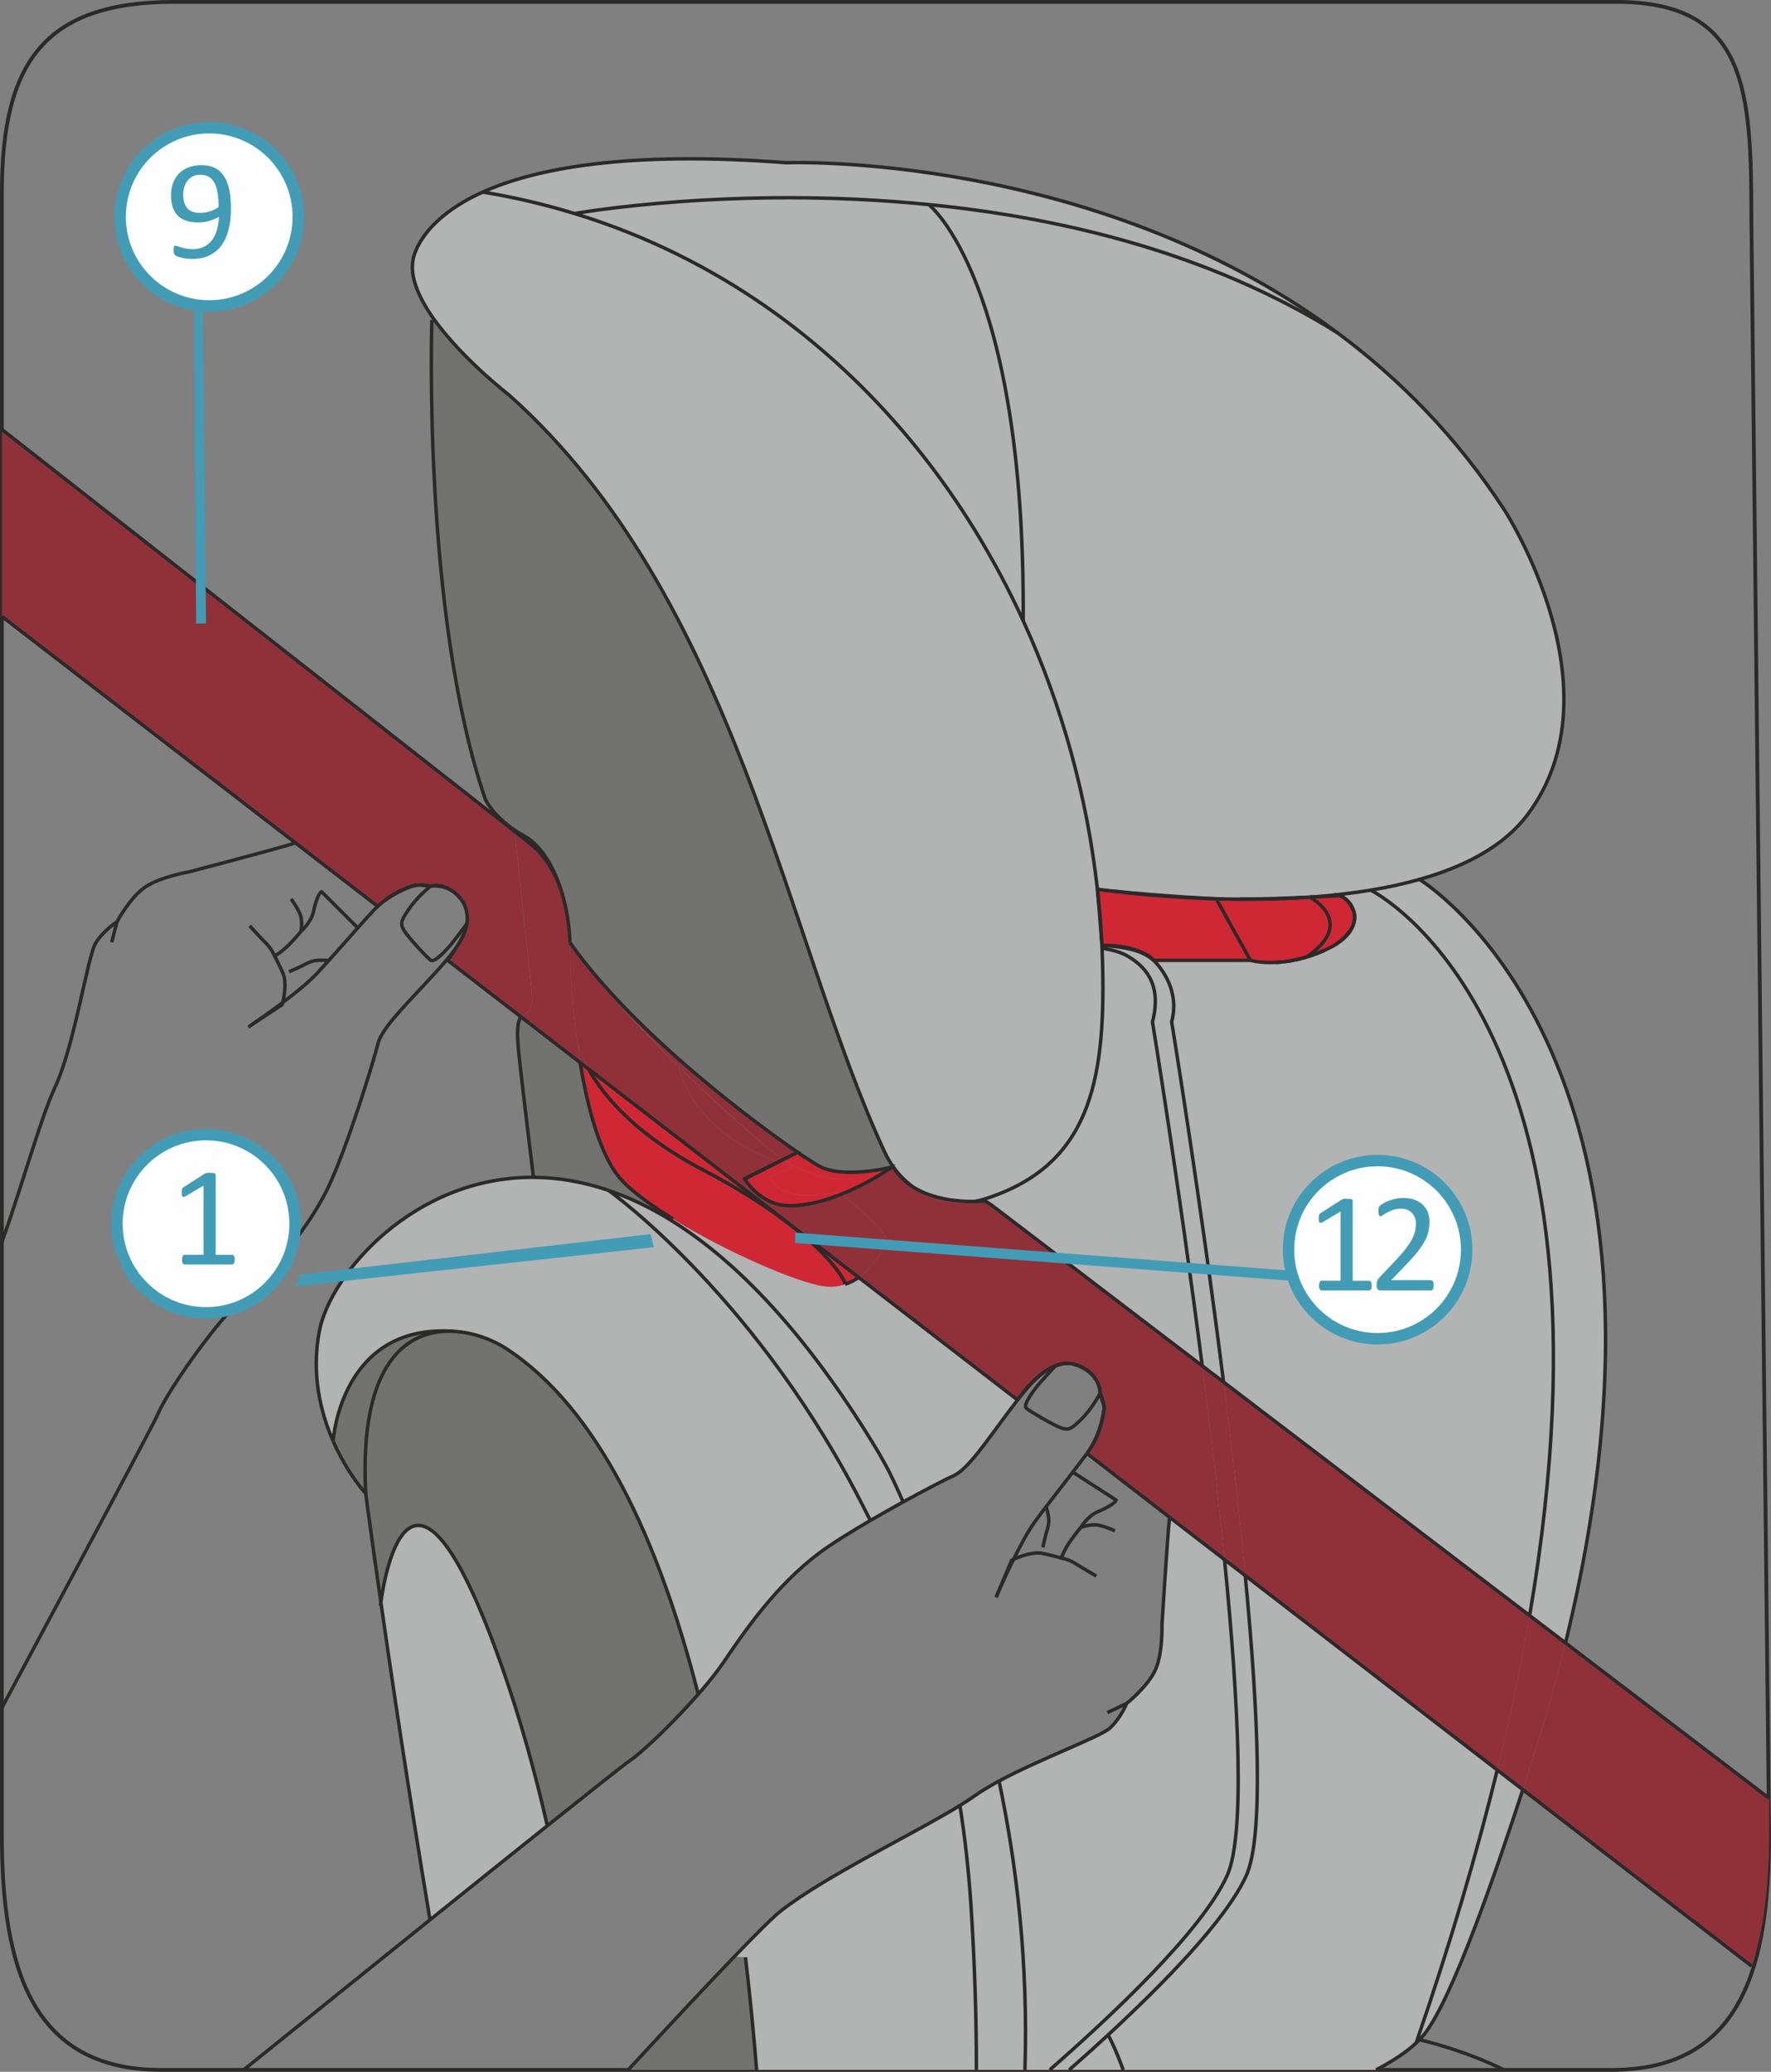 <?xml version="1.0" encoding="UTF-8"?>
<!DOCTYPE svg PUBLIC "-//W3C//DTD SVG 1.1//EN" "http://www.w3.org/Graphics/SVG/1.1/DTD/svg11.dtd">
<!-- Creator: CorelDRAW 2018 (64-Bit) -->
<svg xmlns="http://www.w3.org/2000/svg" xml:space="preserve" width="39.023mm" height="45.637mm" version="1.1" style="shape-rendering:geometricPrecision; text-rendering:geometricPrecision; image-rendering:optimizeQuality; fill-rule:evenodd; clip-rule:evenodd"
viewBox="0 0 1327.41 1552.4"
 xmlns:xlink="http://www.w3.org/1999/xlink">
 <rect x="0" y="0" width="1327.41" height="1552.4" fill="#808080" stroke="none"/>
 <defs>
  <style type="text/css">
   <![CDATA[
    .str1 {stroke:#2B2A29;stroke-width:2.84;stroke-miterlimit:10}
    .str0 {stroke:#429CB6;stroke-width:8.56;stroke-miterlimit:10}
    .str2 {stroke:#2B2A29;stroke-width:2.59;stroke-miterlimit:10}
    .fil1 {fill:none;fill-rule:nonzero}
    .fil0 {fill:#FEFEFE;fill-rule:nonzero}
    .fil4 {fill:#B2B3B3;fill-rule:nonzero}
    .fil7 {fill:#727271;fill-rule:nonzero}
    .fil5 {fill:#CF2834;fill-rule:nonzero}
    .fil6 {fill:#B9B7B8;fill-rule:nonzero}
    .fil3 {fill:#90313A;fill-rule:nonzero}
    .fil2 {fill:#429CB6;fill-rule:nonzero}
   ]]>
  </style>
 </defs>
 <g id="图层_x0020_1">
  <path class="fil0" d="M1132.04 964.61c0,36.89 -29.88,66.77 -66.75,66.77 -36.89,0 -66.77,-29.88 -66.77,-66.77 0,-36.85 29.88,-66.74 66.77,-66.74 36.87,0 66.75,29.89 66.75,66.74z"/>
  <path class="fil1 str0" d="M1132.04 964.61c0,36.89 -29.88,66.77 -66.75,66.77 -36.89,0 -66.77,-29.88 -66.77,-66.77 0,-36.85 29.88,-66.74 66.77,-66.74 36.87,0 66.75,29.89 66.75,66.74z"/>
  <path class="fil2" d="M1060.84 991.61c0,0.67 -0.06,1.22 -0.15,1.68 -0.12,0.46 -0.28,0.83 -0.43,1.1 -0.18,0.28 -0.4,0.49 -0.61,0.61 -0.21,0.12 -0.46,0.18 -0.7,0.18l-35.67 0c-0.24,0 -0.46,-0.06 -0.67,-0.18 -0.21,-0.12 -0.4,-0.34 -0.58,-0.61 -0.21,-0.28 -0.37,-0.64 -0.46,-1.1 -0.12,-0.46 -0.18,-1.01 -0.18,-1.68 0,-0.64 0.06,-1.19 0.18,-1.65 0.09,-0.46 0.24,-0.83 0.4,-1.13 0.15,-0.28 0.34,-0.52 0.58,-0.67 0.21,-0.15 0.46,-0.24 0.73,-0.24l14.24 0 0 -51.89 -13.16 7.87c-0.67,0.34 -1.22,0.55 -1.62,0.61 -0.4,0.09 -0.73,0 -0.98,-0.21 -0.24,-0.21 -0.4,-0.61 -0.49,-1.13 -0.09,-0.52 -0.12,-1.19 -0.12,-2.02 0,-0.58 0.03,-1.1 0.09,-1.53 0.03,-0.4 0.12,-0.77 0.21,-1.04 0.09,-0.28 0.24,-0.52 0.46,-0.73 0.18,-0.21 0.43,-0.43 0.77,-0.64l15.71 -10.07c0.15,-0.09 0.34,-0.18 0.55,-0.28 0.21,-0.06 0.46,-0.12 0.8,-0.21 0.31,-0.06 0.67,-0.09 1.1,-0.12 0.4,0 0.92,0 1.56,0 0.83,0 1.53,0.03 2.11,0.09 0.55,0.06 0.98,0.15 1.32,0.28 0.31,0.12 0.52,0.28 0.64,0.46 0.09,0.21 0.15,0.43 0.15,0.64l0 59.94 12.34 0c0.28,0 0.55,0.09 0.8,0.24 0.24,0.15 0.46,0.4 0.61,0.67 0.15,0.31 0.28,0.67 0.37,1.13 0.09,0.46 0.12,1.01 0.12,1.65zm46.49 -0.31c0,0.64 -0.03,1.19 -0.12,1.68 -0.09,0.49 -0.21,0.89 -0.37,1.22 -0.15,0.34 -0.37,0.58 -0.64,0.73 -0.28,0.15 -0.55,0.24 -0.89,0.24l-37.69 0c-0.52,0 -0.95,-0.06 -1.32,-0.18 -0.37,-0.12 -0.67,-0.34 -0.95,-0.61 -0.28,-0.28 -0.46,-0.7 -0.58,-1.22 -0.12,-0.52 -0.18,-1.16 -0.18,-1.93 0,-0.7 0.03,-1.35 0.09,-1.87 0.06,-0.52 0.18,-0.98 0.37,-1.38 0.15,-0.4 0.37,-0.83 0.64,-1.22 0.28,-0.4 0.61,-0.83 1.01,-1.29l13.26 -14.02c3.03,-3.25 5.48,-6.15 7.35,-8.73 1.84,-2.54 3.28,-4.9 4.29,-7.01 1.01,-2.11 1.65,-4.01 1.99,-5.76 0.31,-1.71 0.46,-3.34 0.46,-4.84 0,-1.5 -0.24,-2.94 -0.73,-4.29 -0.52,-1.35 -1.22,-2.54 -2.14,-3.55 -0.95,-1.01 -2.11,-1.84 -3.52,-2.45 -1.41,-0.58 -3.03,-0.89 -4.84,-0.89 -2.14,0 -4.07,0.31 -5.79,0.89 -1.71,0.61 -3.21,1.26 -4.47,1.96 -1.29,0.7 -2.36,1.38 -3.21,1.96 -0.89,0.58 -1.53,0.89 -1.93,0.89 -0.24,0 -0.46,-0.06 -0.64,-0.21 -0.21,-0.15 -0.37,-0.37 -0.49,-0.7 -0.12,-0.31 -0.21,-0.73 -0.28,-1.26 -0.09,-0.52 -0.12,-1.13 -0.12,-1.87 0,-0.52 0.03,-0.98 0.06,-1.38 0.03,-0.4 0.09,-0.73 0.18,-1.01 0.09,-0.28 0.18,-0.55 0.34,-0.8 0.15,-0.24 0.43,-0.55 0.86,-0.92 0.4,-0.37 1.13,-0.86 2.17,-1.5 1.04,-0.64 2.36,-1.26 3.92,-1.87 1.56,-0.61 3.28,-1.13 5.14,-1.56 1.87,-0.43 3.86,-0.64 5.94,-0.64 3.31,0 6.21,0.46 8.69,1.41 2.48,0.95 4.53,2.2 6.15,3.83 1.62,1.62 2.85,3.49 3.67,5.63 0.8,2.14 1.19,4.44 1.19,6.86 0,2.17 -0.18,4.35 -0.58,6.52 -0.4,2.17 -1.19,4.5 -2.45,7.01 -1.26,2.51 -3.03,5.3 -5.39,8.39 -2.36,3.09 -5.51,6.61 -9.4,10.62l-10.81 11.3 29.67 0c0.28,0 0.55,0.06 0.83,0.21 0.28,0.15 0.49,0.4 0.7,0.7 0.18,0.34 0.34,0.73 0.43,1.19 0.09,0.49 0.12,1.04 0.12,1.68z"/>
  <path class="fil1 str1" d="M1325.99 1375.22c0,97.07 -19.98,175.76 -117.98,175.76l-1087.37 0c-98.01,0 -119.22,-78.69 -119.22,-175.76l0 -1230.66c0,-97.04 31.18,-143.14 129.19,-143.14l1080.83 0c97.99,0 101.26,65.68 101.26,162.74l13.28 1211.07z"/>
  <g id="_1106729744">
   <path class="fil3" d="M1312.91 1473.23l-171.53 -132.25c10.91,-33.69 18.3,-58.3 18.3,-58.3 5.06,-17.68 9.61,-34.91 13.72,-51.65l152.59 116.37 0 26.46 0 0c0,36.83 -3.49,71.03 -13.08,99.37z"/>
   <path class="fil4" d="M1063.87 658.93c0,0 217.31,130.84 109.53,572.1l-26.89 -20.51c76.77,-447.58 -119.16,-543.55 -119.16,-543.55 12.55,-2.05 24.82,-4.72 36.53,-8.04z"/>
   <path class="fil3" d="M1146.5 1210.53l26.89 20.51c-4.11,16.74 -8.65,33.97 -13.72,51.65 0,0 -7.4,24.6 -18.3,58.3l-19.13 -14.74c10.06,-40.97 18.05,-79.47 24.25,-115.72z"/>
   <path class="fil4" d="M981.7 672.24c-0.33,0 -0.73,0.06 -1.07,0.06 -14.74,0.66 -34.33,1.38 -51.61,1.44 -3.77,0 -7.59,-0.06 -11.3,-0.12 -2.09,-0.06 -4.18,-0.11 -6.2,-0.16 -1.56,-0.06 -3.15,-0.11 -4.72,-0.17 -25.27,-1.33 -56.85,-3.88 -73.85,-5.71 -0.67,-0.06 -1.34,-0.11 -1.97,-0.22 -1.07,-0.12 -2.08,-0.23 -2.99,-0.35 -1.34,-0.2 -2.47,-0.32 -3.31,-0.43 -0.5,-0.11 -0.9,-0.17 -1.19,-0.17 -0.61,-0.11 -0.96,-0.17 -0.96,-0.17 -7.75,-69.39 -26.57,-137.76 -55.6,-201.11 1.68,-255.44 -70.81,-311.85 -70.81,-311.85 98.83,9.8 210.23,35.96 306.31,96.05 46.31,34.4 89.64,78.09 125.56,133.44 0,0 87.01,134.33 16.84,227.78 -17.74,23.6 -47.01,38.86 -80.94,48.39 -11.71,3.32 -23.98,5.99 -36.53,8.04 -9,1.49 -18.18,2.7 -27.36,3.65 -6.06,0.67 -12.14,1.16 -18.23,1.61l-0.06 0z"/>
   <path class="fil4" d="M1027.34 666.97c0,0 195.93,95.98 119.16,543.55l-229.42 -174.96c-17.95,-142.09 -38.89,-269.84 -38.89,-269.84 6.08,-23.16 -7.37,-39.96 -13.5,-46.15l72.54 0c0,0 7.27,2.15 19.14,1.55 0.73,0 1.46,-0.06 2.25,-0.12 0.74,-0.05 1.52,-0.11 2.32,-0.22 0.78,0 1.58,-0.11 2.42,-0.28 8.27,-1 18.12,-3.38 28.86,-8.21 2.59,-1.15 5.18,-2.5 7.89,-3.94 0,0 0.56,-0.32 1.42,-0.94 8.61,-5.38 12.56,-11.47 13.56,-17.19 0.05,-0.05 0.05,-0.11 0,-0.16 0.52,-2.22 0.46,-4.55 -0.29,-6.93 0,0 0,-0.06 -0.05,-0.12 0,-0.06 -0.06,-0.17 -0.12,-0.32 -1.18,-4.22 -3.83,-7.71 -7.03,-9.82 -0.4,-0.34 -0.79,-0.56 -1.18,-0.72 -0.79,-0.49 -1.69,-0.89 -2.59,-1.11 -1.3,-0.38 -2.59,-0.56 -3.83,-0.45 9.17,-0.95 18.35,-2.17 27.35,-3.66z"/>
   <path class="fil3" d="M917.09 1035.56l229.41 174.96c-6.19,36.25 -14.18,74.76 -24.25,115.72l-188.9 -145.65c-4.45,-47.06 -10.18,-96.87 -16.26,-145.04z"/>
   <path class="fil4" d="M1122.24 1326.24l19.14 14.75c-20.39,62.73 -53.08,157.05 -73.68,183.04 -1.19,1.5 -2.43,2.95 -3.83,4.33 -0.73,0.83 -1.51,1.61 -2.42,2.38 25.54,-74.15 45.53,-142.16 60.78,-204.5z"/>
   <path class="fil4" d="M933.36 1180.6l188.88 145.65c-15.25,62.34 -35.23,130.35 -60.78,204.5 -7.72,7.32 -17.99,13.83 -30.03,20.23l-189.54 0c-6.13,-16.77 -11.31,-26.26 -11.31,-26.26 40.8,-37.69 88.48,-86.13 103.5,-119.27 13.01,-28.59 9.29,-119.81 -0.73,-224.84z"/>
   <path class="fil5" d="M1014.79 683.16c0.74,2.38 0.79,4.72 0.28,6.93 0.47,-2.44 0.29,-4.82 -0.33,-7.04 0.05,0.06 0.05,0.12 0.05,0.12z"/>
   <path class="fil5" d="M1014.74 683.04c0.61,2.22 0.78,4.61 0.32,7.04 0.06,0.05 0.06,0.11 0,0.17 -1.73,8.3 -10.17,14.84 -13.56,17.17 -0.84,0.61 -1.4,0.94 -1.4,0.94 -2.7,1.44 -5.29,2.79 -7.89,3.94 -4.5,1.96 -8.77,3.49 -12.81,4.71 36.85,-25.38 4.56,-43.56 2.35,-44.77 13.01,-0.61 22.07,-1.16 22.07,-1.16 0.9,0.21 1.8,0.61 2.59,1.1 0.38,0.22 0.78,0.45 1.17,0.72 4.11,3.05 6.41,8.26 7.03,9.82 0.06,0.15 0.12,0.26 0.12,0.32z"/>
   <path class="fil5" d="M981.76 672.24c2.21,1.22 34.5,19.39 -2.35,44.78 -5.81,1.78 -11.21,2.89 -16.05,3.49 -0.85,0.17 -1.64,0.29 -2.43,0.29 -0.79,0.05 -1.57,0.17 -2.32,0.2 -0.78,0.06 -1.51,0.06 -2.24,0.12 -11.87,0.61 -19.14,-1.55 -19.14,-1.55l-25.67 -46.06c1.97,0.05 4,0.11 6.14,0.11 3.72,0.06 7.54,0.12 11.3,0.12 16.55,0.17 34,-0.23 51.61,-1.44 0.35,0 0.74,-0.06 1.07,-0.06l0.06 0z"/>
   <path class="fil5" d="M979.4 717.01c4.04,-1.22 8.32,-2.76 12.82,-4.71 -10.74,4.82 -20.58,7.21 -28.86,8.21 4.84,-0.61 10.25,-1.73 16.04,-3.49z"/>
   <path class="fil5" d="M958.62 721c0.74,-0.05 1.52,-0.17 2.3,-0.22 -0.78,0.11 -1.56,0.17 -2.3,0.22z"/>
   <path class="fil5" d="M956.37 721.12c0.74,-0.06 1.46,-0.06 2.24,-0.12 -0.78,0.06 -1.5,0.12 -2.24,0.12z"/>
   <path class="fil5" d="M980.63 672.3c-17.62,1.22 -35.06,1.61 -51.61,1.44 17.28,-0.06 36.86,-0.78 51.61,-1.44z"/>
   <path class="fil5" d="M911.57 673.51l25.67 46.06 -72.54 0 -0.06 0c-0.79,-0.83 -1.46,-1.5 -1.92,-1.88 -0.5,-0.44 -0.79,-0.67 -0.79,-0.67 0,0 -8.5,-7.09 -27.79,-8.3 -1.19,-0.17 -2.36,-0.23 -3.61,-0.23 -1.46,-0.06 -2.92,-0.12 -4.5,-0.06l-0.12 0c-0.05,-1.05 -0.05,-2.11 -0.16,-3.16 -0.62,-12.97 -1.69,-25.88 -3.21,-38.8 0.06,-0.06 0.06,-0.17 0,-0.22 0,0 0.34,0.05 0.96,0.16 0.4,0.06 0.73,0.12 1.19,0.18 0.84,0.11 1.97,0.22 3.31,0.43 0.9,0.12 1.86,0.23 2.99,0.34 0.63,0.11 1.3,0.17 1.97,0.23 14.01,1.77 41.03,4.6 73.85,5.7 1.52,0.11 3.09,0.17 4.78,0.23z"/>
   <path class="fil4" d="M933.36 1180.6c10.02,105.03 13.74,196.25 0.73,224.84 -15.03,33.14 -62.7,81.58 -103.5,119.27 -10.39,9.59 -20.34,18.49 -29.2,26.26l-14.61 0c45.21,-39.51 114.07,-103.85 132.95,-145.53 13.44,-29.64 8.94,-126.86 -1.92,-236.8l15.54 11.96z"/>
   <path class="fil3" d="M933.36 1180.6l-15.54 -11.96c-4.67,-47.5 -10.52,-97.37 -16.72,-145.2l16 12.13c6.07,48.17 11.81,97.98 16.26,145.04z"/>
   <path class="fil4" d="M917.82 1168.63c10.86,109.94 15.36,207.16 1.92,236.8 -18.88,41.69 -87.74,106.03 -132.95,145.54l-18.56 0c2.5,-79.92 -6.04,-153.05 -19.42,-216.47 31.79,-17.08 76.37,-33.3 83.19,-39.73 8.27,-7.76 12.44,-18.35 12.44,-18.35 0,0 16.2,-12.97 21.71,-25.54 5.46,-12.53 4.8,-33.65 4.8,-33.65 0,0 3.94,-63.62 5.68,-80.35l41.2 31.75z"/>
   <path class="fil3" d="M876.62 1136.87l-31.25 -24.11 -30.66 -23.65c0.11,-0.12 0.16,-0.29 0.28,-0.4 0,-0.06 0.06,-0.06 0.06,-0.11 11.09,-14.86 12.1,-30.88 12.6,-33.03 0.06,-0.35 0.06,-0.79 0,-1.34l0 -0.21 -0.05 -0.17 0 -0.06c-0.63,-3.43 -2.76,-9.53 -3.05,-10.36l0 -0.06c0.12,-2.93 -0.84,-5.93 -2.59,-8.76 -0.22,-0.44 -0.45,-0.83 -0.72,-1.15 -1.87,-3 -4.89,-6.15 -9.62,-8.59 -2.26,-1.27 -4.68,-2.22 -7.15,-2.77 -0.79,-0.17 -1.52,-0.28 -2.3,-0.4 -3.61,-0.55 -7.21,0.06 -10.71,1.39l-0.06 0.05c-13.22,4.99 -24.76,20.29 -27.85,24.67 -0.28,0.32 -0.51,0.66 -0.63,0.83 0,0.11 -0.1,0.22 -0.21,0.34l-119.11 -91.84c13.7,-9.48 21.34,-25.83 19.14,-31.08 -2.76,-6.66 -24.2,-25.17 -31.3,-31.15 13.34,-5.1 25.5,-11.7 32.76,-17.57 2.87,-1.82 4.62,-3.05 5.01,-3.32l0.06 -0.05c0.16,0.2 0.28,0.43 0.44,0.71 3.71,6.16 8.66,10.87 14.23,14.46 0.06,0.06 0.12,0.06 0.17,0.12 12.55,9.36 28.66,14.3 46.26,11.03 4.91,-0.06 7.95,-0.44 7.95,-0.44l4.61 2.94 158.16 120.65c6.19,47.82 12.05,97.7 16.72,145.19l-41.2 -31.75z"/>
   <path class="fil4" d="M917.09 1035.56l-15.98 -12.13c-17.57,-137.16 -37.31,-257.69 -37.31,-257.69 7.75,-29.55 -7.09,-42.56 -18.52,-49.27 -4.41,-2.62 -9.58,-4.26 -19.26,-6.05 -0.06,-0.65 -0.06,-1.32 -0.12,-1.99l0.12 0c1.4,0.06 15.42,0.61 26.69,4.27 4.27,1.61 8.44,3.82 11.93,6.87l0.06 0c6.13,6.2 19.58,23 13.5,46.17 0,0 20.94,127.73 38.89,269.83z"/>
   <path class="fil6" d="M917.71 673.62c-2.15,0 -4.18,-0.06 -6.15,-0.11l-0.06 -0.06c2.03,0.06 4.12,0.11 6.2,0.17z"/>
   <path class="fil4" d="M901.11 1023.43l-158.16 -120.65 -4.61 -2.94c0,0 -3.03,0.38 -7.94,0.45 2.48,-0.45 5.06,-1.06 7.61,-1.88 78.23,-24.66 90.49,-86.9 88.47,-174.52 -0.11,-4.49 -0.27,-8.98 -0.44,-13.47 9.68,1.78 14.86,3.43 19.26,6.05 11.42,6.71 26.27,19.72 18.52,49.26 0,0 19.74,120.53 37.31,257.71z"/>
   <path class="fil5" d="M862.71 717.68c0.46,0.38 1.14,1.06 1.92,1.88 -3.49,-3.06 -7.66,-5.27 -11.93,-6.87 3.87,1.27 7.43,2.88 10.01,4.99z"/>
   <path class="fil5" d="M861.93 717.01c0,0 0.28,0.23 0.78,0.67 -2.57,-2.11 -6.12,-3.72 -10.01,-4.99 -6.58,-2.5 -13.45,-3.54 -18.57,-3.98 19.3,1.21 27.79,8.3 27.79,8.3z"/>
   <path class="fil5" d="M832.95 667.59c16.99,1.82 48.58,4.37 73.84,5.71 -32.81,-1.12 -59.82,-3.95 -73.84,-5.71z"/>
   <path class="fil4" d="M830.58 1524.7c0,0 5.19,9.49 11.32,26.27l-40.51 0c8.86,-7.77 18.8,-16.67 29.2,-26.27z"/>
   <path class="fil5" d="M830.52 708.48c1.25,0 2.42,0.06 3.61,0.23 -1.37,-0.12 -2.53,-0.17 -3.61,-0.23z"/>
   <path class="fil5" d="M830.98 667.36c-1.13,-0.12 -2.09,-0.23 -2.99,-0.34 0.9,0.11 1.91,0.22 2.99,0.34z"/>
   <path class="fil3" d="M827.6 1053.86l0.05 0.17 0 0.21c-0.05,-0.11 -0.05,-0.26 -0.05,-0.38z"/>
   <path class="fil4" d="M826.02 710.42c0.18,4.49 0.34,8.98 0.44,13.47 2.03,87.62 -10.24,149.86 -88.46,174.52 -2.54,0.83 -5.13,1.44 -7.61,1.88 -10.86,0.11 -30.84,-1.21 -46.26,-11.03 -0.05,-0.06 -0.11,-0.06 -0.17,-0.11 -5.46,-4.1 -10.24,-9.02 -14.23,-14.47 -0.17,-0.28 -0.29,-0.51 -0.46,-0.71 -2.36,-3.32 -4.45,-6.87 -6.13,-10.53 -74.18,-159.94 -111.38,-415.43 -281.42,-567.28 0,0 -35.29,-27.21 -56.67,-57.24 -10.69,-15.08 -17.95,-30.82 -15.48,-44.23 0,0 3.38,-28.75 52.41,-50.82l0.06 0.06c23.69,3.94 46.6,9.31 68.73,16.13 156.57,47.88 271.6,164.15 336.17,305.09 29.04,63.34 47.85,131.72 55.61,201.1 0.06,0.06 0.06,0.17 0,0.23 0.28,2.77 2.49,28.98 3.22,38.78 0.11,1.06 0.11,2.11 0.16,3.17 0.06,0.67 0.06,1.33 0.12,1.99z"/>
   <path class="fil3" d="M821.97 1034.62c1.75,2.82 2.71,5.82 2.59,8.75l-0.06 -0.04c0,-0.06 0,-4.05 -2.53,-8.71z"/>
   <path class="fil5" d="M825.74 705.26c-0.73,-9.8 -2.93,-36.01 -3.21,-38.78 1.52,12.91 2.59,25.82 3.21,38.78z"/>
   <path class="fil3" d="M804.47 1022.1c2.47,0.56 4.88,1.5 7.15,2.77 -2.03,-1.04 -4.41,-2 -7.15,-2.77z"/>
   <path class="fil4" d="M731.83 1550.97c0.06,-38.04 -1.21,-79.37 -4.13,-124.24 -1.68,-25.49 -4.45,-50.16 -8.21,-73.89 4.04,-2.5 7.7,-4.81 10.74,-7.03 5.23,-3.71 11.59,-7.55 18.58,-11.3 13.38,63.41 21.92,136.55 19.42,216.46l-36.39 0z"/>
   <path class="fil4" d="M696.11 153.28c0,0 72.49,56.41 70.8,311.85 -64.55,-140.93 -179.58,-257.2 -336.17,-305.1l0 -0.03c0,0 118.8,-21.35 265.36,-6.72z"/>
   <path class="fil4" d="M643.6 957.15l119.1 91.82c-1.19,1.55 -2.41,3.22 -3.72,4.88 -1.46,1.94 -2.93,3.87 -4.5,5.93 -15.48,20.72 -29.15,41.22 -39.84,46 -4.85,2.11 -20.04,9.92 -37.82,19.67 -2.14,-5.87 -10.52,-23.05 -10.52,-23.05 -6.59,-12.3 -10.64,-18.78 -10.64,-18.78 -52.51,-86.02 -104.13,-139.06 -152.19,-168.93l0.95 -1.32c39.52,24.33 92.54,47.59 113.31,50.43 5.63,0.78 10.86,0.11 15.7,-1.49 3.66,-1.22 7.09,-3 10.19,-5.16z"/>
   <path class="fil3" d="M684.13 889.26c15.42,9.8 35.4,11.14 46.26,11.03 -17.6,3.27 -33.71,-1.67 -46.26,-11.03z"/>
   <path class="fil4" d="M727.7 1426.72c2.92,44.88 4.18,86.2 4.13,124.25l-164.71 0c-2.26,-27.83 -5.02,-56.09 -8.38,-84.41l-8.5 -0.28c17.27,-18 29.67,-30.26 35,-34.4 33.94,-26.5 99.96,-57.87 134.24,-79.03 3.77,23.71 6.53,48.39 8.22,73.87z"/>
   <path class="fil4" d="M1002.42 249.33c-96.08,-60.08 -207.46,-86.25 -306.3,-96.05 -146.56,-14.63 -265.38,6.72 -265.38,6.72l0 0.05c-22.11,-6.82 -45.03,-12.19 -68.71,-16.13l-0.06 -0.06c39.22,-17.62 107.77,-31.03 227.32,-21.94 0,0 229.87,-8.65 413.12,127.41z"/>
   <path class="fil4" d="M676.81 1125.46c-7.81,4.32 -16.21,9.04 -24.42,13.8l-2.53 -4.82c-79.48,-159.77 -190.25,-239.97 -193.73,-242.45 15.31,5.21 31.13,12.63 47.34,22.72 48.06,29.87 99.66,82.91 152.18,168.93 0,0 4.05,6.48 10.64,18.78 0,0 8.39,17.19 10.52,23.05z"/>
   <path class="fil7" d="M669.28 873.97l-0.06 0.05c-0.84,0.38 -1.69,0.83 -2.53,1.18 0.17,-0.12 0.34,-0.29 0.44,-0.39 0,0 -37.31,9.14 -54.64,-1.88 -10.2,-6.43 -13.69,-8.7 -14.7,-9.42l0.12 -0.06c0,0 -0.12,-0.06 -0.24,-0.11 -5.45,-3.71 -115.2,-78.74 -170.48,-156.95 0,0 0.5,-18.51 -6.36,-38.57 -0.23,-0.72 -0.5,-1.5 -0.73,-2.21 -6.13,-18.58 -15.87,-33.15 -27.74,-39.58 -2.41,-1.28 -4.67,-2.66 -6.76,-4.1 -15.82,-10.52 -21.72,-22.67 -21.72,-22.67 -47.56,-138.65 -40.19,-359.46 -40.19,-359.46l1.34 -0.88c21.4,30.04 56.68,57.25 56.68,57.25 170.03,151.84 207.24,407.32 281.42,567.27 1.69,3.66 3.78,7.21 6.14,10.53z"/>
   <path class="fil5" d="M667.13 874.8c-0.12,0.11 -0.28,0.27 -0.44,0.38 -33.28,15.69 -57.87,5.87 -73.51,-2.71 -1.79,-1 -3.82,-2.22 -5.97,-3.72l10.59 -5.26c1.01,0.71 4.5,2.99 14.69,9.42 17.34,11.03 54.65,1.88 54.65,1.88z"/>
   <path class="fil5" d="M666.69 875.19c-0.74,0.72 -1.59,1.44 -2.49,2.16 -6.47,4.21 -18.68,11.47 -33.04,17.28 -1.28,-1.04 -2.03,-1.66 -2.03,-1.66 0,0 -41.93,11.03 -52.23,-11.08l16.32 -7.6 0.72 -0.33c0,0 -3.37,-0.78 -8.77,-2.61 -0.28,-0.43 -0.38,-0.72 -0.38,-0.72l1.51 -0.77 -0.11 -0.56 1.01 -0.55c2.15,1.5 4.18,2.71 5.96,3.71 15.65,8.59 40.25,18.41 73.52,2.72z"/>
   <path class="fil3" d="M662.74 926.06c2.21,5.26 -5.45,21.61 -19.14,31.09l-50.99 -39.3 -28.75 -22.21 1.97 -2.44c3.16,2.54 6.24,4.43 7.99,5.59 3.15,2.21 7.2,3.54 11.76,4.15 3.66,0.55 7.71,0.61 11.93,0.29 3.38,-0.29 6.81,-0.79 10.25,-1.44 2.03,-0.4 4.12,-0.84 6.19,-1.4 5.85,-1.44 11.82,-3.31 17.51,-5.48 7.08,5.99 28.54,24.49 31.29,31.15z"/>
   <path class="fil3" d="M631.17 894.63c14.35,-5.81 26.57,-13.07 33.04,-17.28 -7.26,5.87 -19.42,12.47 -32.76,17.56 -0.1,-0.1 -0.21,-0.16 -0.28,-0.28z"/>
   <path class="fil4" d="M339.74 997.55c-83.35,-5.81 -89.88,79.7 -90.06,82.25 -9.34,-21.29 -16.49,-49.89 -10.34,-82.3 8.16,-42.9 70.97,-115.83 160.51,-115.32 17.73,0.11 36.59,3.1 56.22,9.74l0.06 0.06c3.48,2.48 114.25,82.68 193.73,242.45l2.53 4.84c-14.7,8.58 -28.83,17.28 -38.22,24.31 -32.93,24.55 -56.91,59.86 -72.11,82.3 -4.44,6.54 -10.97,14.69 -18.33,23.17l-0.63 -0.5c-29.65,-115.55 -74.97,-213.09 -143.46,-257.92 -9.91,-6.48 -24.6,-12.35 -39.9,-13.08z"/>
   <path class="fil5" d="M592.61 917.86l50.99 39.29c-3.1,2.16 -6.53,3.95 -10.19,5.16 0,-3.32 -10.52,-20.72 -40.86,-44.39l0.06 -0.06z"/>
   <path class="fil3" d="M631.17 894.63c0.06,0.12 0.18,0.18 0.28,0.28 -5.67,2.17 -11.64,4.04 -17.51,5.48 5.93,-1.53 11.72,-3.53 17.23,-5.76z"/>
   <path class="fil5" d="M585.18 871.35c5.4,1.82 8.77,2.62 8.77,2.62l-0.72 0.32 -16.32 7.6c10.3,22.12 52.23,11.09 52.23,11.09 0,0 0.74,0.61 2.03,1.64 -5.52,2.23 -11.3,4.22 -17.23,5.77 -2.06,0.56 -4.15,1.01 -6.18,1.39 -3.49,0.66 -6.93,1.16 -10.25,1.44 -4.21,0.34 -8.27,0.28 -11.93,-0.28 -4.73,-0.84 -17.11,-4.33 -27.64,-19.51l25.39 -12.7c0.66,0.18 1.28,0.38 1.85,0.61z"/>
   <path class="fil5" d="M633.42 962.3c-4.84,1.61 -10.08,2.27 -15.71,1.49 -20.76,-2.82 -73.78,-26.1 -113.3,-50.43 -15.47,-9.53 -28.86,-19.24 -37.41,-27.93 -16.05,-16.3 -26.19,-52.77 -32.21,-89.28l6.37 4.88c10.92,19.67 34.72,48.87 86.01,75.7 28.13,14.69 49.46,28.83 65.39,41.18 30.34,23.65 40.86,41.06 40.86,44.39z"/>
   <path class="fil5" d="M607.75 901.79c-3.43,0.66 -6.86,1.16 -10.25,1.44 3.32,-0.28 6.76,-0.78 10.25,-1.44z"/>
   <path class="fil3" d="M597.91 863.43l-0.12 0.06c-0.21,-0.12 -0.34,-0.23 -0.34,-0.23 0.06,0 0.18,0 0.22,0.06 0.12,0.05 0.24,0.11 0.24,0.11z"/>
   <path class="fil3" d="M597.45 863.27c0,0 0.12,0.11 0.34,0.23l-10.59 5.26c-0.44,-0.28 -0.9,-0.61 -1.4,-0.94 -1.07,-0.78 -2.19,-1.56 -3.37,-2.39 -0.12,0 -0.23,-0.05 -0.28,-0.17 -2.32,-1.76 -4.68,-3.6 -7.15,-5.54 -0.9,-0.77 -1.8,-1.49 -2.76,-2.27 -19.36,-16.24 -49.07,-44.28 -60.34,-54.93 -1.22,-1.15 -2.24,-2.16 -2.97,-2.88 -0.18,-0.21 -0.28,-0.32 -0.46,-0.5 0,0 -0.96,-0.94 -2.7,-2.65 -0.61,-0.61 -1.24,-1.22 -1.8,-1.84 -23.58,-24.43 -43.74,-45.38 -62.03,-67.76 -1.01,-1.18 -2.03,-2.44 -2.92,-3.66 -1.81,-2.44 -3.61,-4.83 -5.3,-7.15 -0.5,-0.66 -1.01,-1.39 -1.46,-2.05 -0.78,-1.16 -1.56,-2.33 -2.35,-3.49 -0.96,-1.38 -1.86,-2.77 -2.71,-4.15 55.27,78.19 165.03,153.23 170.49,156.95 -0.05,-0.06 -0.17,-0.06 -0.23,-0.06z"/>
   <path class="fil5" d="M563.86 895.64l28.75 22.23 -0.05 0.05c-15.94,-12.36 -37.26,-26.5 -65.4,-41.17 -51.28,-26.83 -75.07,-56.03 -86.01,-75.71l122.7 94.61z"/>
   <polygon class="fil3" points="587.21,868.75 586.2,869.31 586.14,869.26 "/>
   <path class="fil3" d="M587.21 868.75l-1.07 0.5 -0.34 -1.44c0.5,0.32 0.96,0.66 1.4,0.94z"/>
   <path class="fil5" d="M586.2 869.3l0.11 0.56 -1.51 0.77c0,0 0.11,0.29 0.38,0.72 -0.56,-0.23 -1.19,-0.43 -1.85,-0.61l2.87 -1.44z"/>
   <path class="fil3" d="M585.81 867.81l0.33 1.44 -2.87 1.44c-19.2,-6.82 -58.75,-25.27 -72.72,-64.9 0,0 -1.74,-4.49 -2.08,-6.54 0.11,0.11 0.28,0.23 0.46,0.38 0.72,0.72 1.74,1.73 2.98,2.89 11.03,10.74 18.41,17.56 18.41,17.56 0,0 22.12,21.35 41.93,37.36 0.95,0.78 1.85,1.5 2.76,2.27 2.64,2.17 5.05,4.04 7.14,5.54 0.06,0.12 0.17,0.17 0.29,0.17 1.24,1 2.41,1.78 3.37,2.39z"/>
   <path class="fil3" d="M582.43 865.43c1.19,0.83 2.31,1.62 3.37,2.39 -0.96,-0.61 -2.13,-1.39 -3.37,-2.39z"/>
   <path class="fil5" d="M583.27 870.7l0.06 0.05 -25.38 12.7c-0.06,-0.05 -0.12,-0.05 -0.12,-0.11l25.44 -12.64z"/>
   <path class="fil3" d="M439.02 723.23c0.89,1.22 1.9,2.48 2.92,3.66 1.97,2.5 4.05,4.98 6.2,7.58 16.31,19.79 36.35,40.73 52.56,56.92 1.18,1.21 2.31,2.33 3.27,3.26 0.56,0.61 1.19,1.22 1.8,1.82 0.5,0.56 1.07,1.12 1.63,1.73 0,0 0.35,0.33 1.07,1.06 0.34,2.05 2.09,6.54 2.09,6.54 13.95,39.62 53.52,58.08 72.72,64.9l-25.45 12.64c0,0.06 0.06,0.06 0.12,0.11l-0.12 0.05c1.75,3.95 4.85,7.15 7.99,9.71l-1.97 2.44 -122.69 -94.61c-6.02,-10.8 -8.16,-18.72 -8.84,-21.83 -0.11,-0.61 -0.16,-0.99 -0.16,-1.22 -3.49,-26.44 -4.85,-51.09 -4.85,-65.89 0,-1.88 -1.07,-7.37 -0.11,-5.7 0.78,1.33 1.68,2.71 2.7,4.15 0.67,1.1 1.51,2.33 2.36,3.49 0.46,0.66 0.96,1.39 1.47,2.05 1.62,2.33 3.43,4.72 5.29,7.15z"/>
   <path class="fil3" d="M557.95 883.44c10.52,15.19 22.9,18.69 27.64,19.51 -4.56,-0.61 -8.62,-1.94 -11.77,-4.16 -1.74,-1.15 -4.83,-3.05 -7.99,-5.59 -3.15,-2.54 -6.24,-5.76 -7.99,-9.69l0.12 -0.06z"/>
   <path class="fil3" d="M575 859.72c2.47,1.94 4.84,3.77 7.15,5.54 -2.09,-1.5 -4.5,-3.37 -7.15,-5.54z"/>
   <path class="fil7" d="M558.73 1466.56c3.36,28.31 6.13,56.58 8.38,84.41l-96.27 0c31.11,-33.71 58.75,-63.25 79.39,-84.68l8.49 0.28z"/>
   <path class="fil3" d="M572.25 857.45c-19.81,-16.01 -41.93,-37.35 -41.93,-37.35 0,0 -7.38,-6.83 -18.41,-17.57 11.26,10.64 40.98,38.68 60.34,54.91z"/>
   <path class="fil7" d="M523.11 1268.55l0.63 0.5c-17.95,20.45 -41.03,43.01 -52.74,50.99 -3.43,2.32 -26.4,20.5 -60.78,47.99l0 -0.06c-9.12,-39.95 -20.27,-79.91 -33.61,-118.05 -67.98,-193.47 -88.42,-69.32 -91.12,-49.31 -7.32,-50.61 -11.36,-81.47 -11.36,-81.47 -5.18,-99.36 31.74,-123.21 65.63,-121.6 15.3,0.73 29.99,6.6 39.9,13.08 68.5,44.83 113.8,142.37 143.46,257.92z"/>
   <path class="fil3" d="M508.93 799.65c-0.18,-0.17 -0.34,-0.28 -0.46,-0.38l0 -0.12c0.18,0.18 0.28,0.28 0.46,0.51z"/>
   <path class="fil3" d="M508.47 799.14l0 0.12c-0.73,-0.73 -1.07,-1.06 -1.07,-1.06 -0.56,-0.61 -1.13,-1.16 -1.63,-1.73 1.74,1.73 2.7,2.66 2.7,2.66z"/>
   <path class="fil7" d="M504.41 913.36l-0.95 1.32c-16.21,-10.07 -32.03,-17.51 -47.33,-22.71l-0.06 -0.06c-19.64,-6.66 -38.5,-9.65 -56.23,-9.76l0 -0.05c0,0 -9.23,-74.71 -11.19,-95.05 -1.42,-14.46 -0.79,-21.55 1.8,-25.16l44.34 34.24c6.02,36.52 16.16,72.99 32.21,89.28 8.56,8.7 21.95,18.41 37.41,27.93z"/>
   <path class="fil3" d="M503.97 794.65c-0.96,-0.94 -2.09,-2.05 -3.26,-3.27 -11.71,-11.87 -34.46,-35.24 -52.56,-56.92 -2.15,-2.6 -4.24,-5.09 -6.2,-7.58 18.29,22.38 38.45,43.33 62.03,67.76z"/>
   <path class="fil3" d="M500.7 791.38c-16.21,-16.19 -36.25,-37.13 -52.56,-56.91 18.12,21.66 40.85,45.05 52.56,56.91z"/>
   <path class="fil3" d="M441.16 801.03l-6.36 -4.87c-0.89,-5.71 -1.75,-11.36 -2.47,-16.96 0.67,3.1 2.81,11.03 8.83,21.83z"/>
   <path class="fil3" d="M439.02 723.23c-1.86,-2.44 -3.67,-4.82 -5.29,-7.15 1.68,2.33 3.49,4.72 5.29,7.15z"/>
   <path class="fil3" d="M432.16 777.98c0,0.23 0.05,0.61 0.17,1.22 0.72,5.59 1.59,11.25 2.47,16.96l-44.35 -34.25c1.01,-1.44 2.43,-2.33 4.11,-2.88 5.92,-1.94 3.95,-16.91 3.95,-16.91l-12.78 -119.15c4,3.16 7.77,6.1 11.32,8.92 11.53,9.1 18.69,21.57 23.08,33.71 0.23,0.71 0.5,1.49 0.73,2.21 3.65,11.75 5.92,24.99 6.36,38.57 -0.96,-1.66 0.12,3.83 0.12,5.71 0,14.8 1.34,39.46 4.84,65.89z"/>
   <path class="fil3" d="M429.91 710.53c0.78,1.16 1.57,2.32 2.35,3.49 -0.84,-1.18 -1.68,-2.39 -2.35,-3.49z"/>
   <path class="fil3" d="M427.2 706.37c0.84,1.38 1.75,2.77 2.71,4.16 -1.02,-1.44 -1.93,-2.83 -2.71,-4.16z"/>
   <path class="fil3" d="M420.84 667.81c6.86,20.07 6.36,38.57 6.36,38.57 -0.45,-13.59 -2.7,-26.82 -6.36,-38.57z"/>
   <path class="fil4" d="M410.21 1367.97l0 0.06c-24.54,19.62 -54.82,43.88 -87.92,70.49 -15.71,-94.22 -28.43,-179.23 -36.82,-237.81l0 -0.1c2.7,-20.02 23.14,-144.16 91.12,49.31 13.35,38.14 24.49,78.1 33.61,118.05z"/>
   <path class="fil3" d="M349.98 692.08c0.06,-0.45 0.11,-0.94 0.17,-1.38 0,-0.23 0,-0.38 0.06,-0.61 0.11,-0.78 0.16,-1.61 0.21,-2.44 0.23,-4.16 -1.13,-8.27 -3.49,-11.85 -0.89,-1.45 -1.57,-2.23 -1.57,-2.23 -2.36,-3.22 -5.07,-5.36 -7.83,-6.86 0,0 -0.05,-0.06 -0.11,-0.06 -4.73,-2.77 -9.96,-3.98 -14.41,-2.71 -0.17,0.05 -0.29,0.05 -0.29,0.05 -2.52,-0.71 -5.17,-1 -7.7,-0.83l-2.7 -0.28c0,0 -1.52,0.46 -4,1.33 -8.22,2.16 -15.76,7.2 -20.38,10.86 -1.57,1.22 -3.16,2.5 -4.68,3.94 -0.04,0 -0.16,0.06 -0.22,0.11l-281.63 -217.19 0 -140.1c115.51,90.45 296.59,232.29 384.29,301.16l12.78 119.15c0,0 1.97,14.96 -3.95,16.91 -1.69,0.55 -3.1,1.44 -4.11,2.88l-54.66 -42.12c0,0 3.4,-5.38 6.09,-9.64 1.07,-1.67 1.97,-3.17 2.59,-4.11 0.17,-0.28 0.39,-0.61 0.5,-0.89 2.93,-4.78 4.39,-9.14 5.02,-13.02l0 -0.06z"/>
   <path class="fil3" d="M346.93 675.79c2.36,3.6 3.72,7.7 3.49,11.86 -0.06,0.84 -0.11,1.66 -0.23,2.44 0.46,-6.71 -1.74,-11.63 -3.27,-14.29z"/>
   <path class="fil7" d="M339.74 997.55c-33.89,-1.61 -70.8,22.24 -65.63,121.6 0,0 -13.67,-14.86 -24.43,-39.3l0 -0.05c0.18,-2.54 6.71,-88.06 90.06,-82.25z"/>
   <path class="fil3" d="M323.02 663.93c4.45,-1.27 9.68,-0.06 14.41,2.71 -6.48,-3.44 -13.01,-2.89 -14.41,-2.71z"/>
   <path class="fil3" d="M312.33 662.87l2.7 0.26c-2.26,0.06 -4.5,0.46 -6.69,1.06 2.47,-0.88 4,-1.32 4,-1.32z"/>
   <path class="fil3" d="M283.28 679l-0.17 0.17 -0.06 -0.06c0.06,-0.05 0.18,-0.11 0.23,-0.11z"/>
  </g>
  <path class="fil1 str2" d="M830.52 708.48c1.08,0.06 2.24,0.11 3.61,0.23 5.12,0.45 11.99,1.49 18.58,3.98 4.27,1.6 8.44,3.82 11.93,6.88"/>
  <path class="fil1 str2" d="M822.53 666.47c0.28,2.77 2.49,28.98 3.22,38.79"/>
  <path class="fil1 str2" d="M824.67 666.59c-0.46,-0.06 -0.78,-0.12 -1.19,-0.18"/>
  <path class="fil1 str2" d="M830.98 667.36c-1.08,-0.12 -2.09,-0.23 -2.99,-0.34"/>
  <path class="fil1 str2" d="M917.71 673.62c-2.15,0 -4.18,-0.06 -6.15,-0.11 -1.68,-0.06 -3.25,-0.12 -4.78,-0.21 -25.27,-1.35 -56.85,-3.89 -73.84,-5.71"/>
  <path class="fil1 str2" d="M980.63 672.3c-14.75,0.66 -34.33,1.38 -51.61,1.44"/>
  <path class="fil1 str2" d="M1003.82 671.08c0,0 -9.06,0.55 -22.07,1.16"/>
  <path class="fil1 str2" d="M1014.63 682.71c-0.62,-1.56 -2.93,-6.76 -7.03,-9.8 -0.39,-0.29 -0.79,-0.5 -1.19,-0.73"/>
  <path class="fil1 str2" d="M1015.07 690.08c0.52,-2.22 0.46,-4.55 -0.28,-6.92 0,0 0,-0.06 -0.05,-0.12"/>
  <path class="fil1 str2" d="M1001.51 707.43c3.37,-2.33 11.82,-8.87 13.56,-17.19"/>
  <path class="fil1 str2" d="M963.36 720.51c8.27,-1 18.12,-3.38 28.86,-8.21"/>
  <path class="fil1 str2" d="M956.37 721.12c0.74,0 1.46,-0.06 2.24,-0.12 0.74,-0.05 1.52,-0.11 2.32,-0.2"/>
  <path class="fil1 str2" d="M730.39 900.29c2.48,-0.45 5.07,-1.06 7.61,-1.88 78.22,-24.66 90.49,-86.9 88.46,-174.52 -0.11,-4.49 -0.28,-8.98 -0.44,-13.47 -0.06,-0.66 -0.06,-1.33 -0.12,-1.99 -0.05,-1.06 -0.05,-2.11 -0.17,-3.17 -0.61,-12.96 -1.68,-25.87 -3.2,-38.78 0.06,-0.06 0.06,-0.17 0,-0.23 -7.76,-69.39 -26.57,-137.76 -55.61,-201.11 -64.56,-140.93 -179.6,-257.2 -336.18,-305.1 -22.11,-6.8 -45.03,-12.18 -68.71,-16.11"/>
  <path class="fil1 str2" d="M669.72 874.68c3.99,5.44 8.77,10.36 14.24,14.46"/>
  <path class="fil1 str2" d="M981.76 672.24c6.09,-0.44 12.17,-0.94 18.24,-1.61 9.17,-0.95 18.35,-2.16 27.35,-3.65 12.55,-2.05 24.82,-4.71 36.53,-8.04 33.93,-9.53 63.2,-24.78 80.94,-48.39 70.19,-93.45 -16.82,-227.78 -16.82,-227.78 -35.93,-55.36 -79.26,-99.04 -125.57,-133.44 -183.27,-136.06 -413.12,-127.41 -413.12,-127.41 -119.55,-9.1 -188.1,4.32 -227.32,21.93 -49.02,22.07 -52.42,50.82 -52.42,50.82 -2.47,13.41 4.8,29.15 15.48,44.24 21.4,30.04 56.68,57.24 56.68,57.24 170.03,151.84 207.25,407.33 281.42,567.28 1.69,3.65 3.78,7.2 6.14,10.54"/>
  <path class="fil1 str2" d="M822.53 666.25c0,0 0.34,0.06 0.96,0.17 0.29,0 0.68,0.06 1.19,0.17 0.84,0.11 1.97,0.23 3.31,0.43 0.9,0.12 1.86,0.23 2.99,0.35 0.62,0.11 1.3,0.16 1.97,0.22 14.02,1.78 41.03,4.6 73.84,5.71 1.57,0.06 3.16,0.11 4.73,0.17 2.03,0.05 4.12,0.1 6.2,0.16 3.71,0.06 7.53,0.12 11.3,0.12 16.55,0.17 34,-0.23 51.61,-1.44 0.34,0 0.73,-0.06 1.07,-0.06"/>
  <path class="fil1 str2" d="M430.75 160c0,0 118.8,-21.34 265.36,-6.72 98.85,9.81 210.23,35.98 306.31,96.05 0.1,0.11 0.28,0.23 0.38,0.28"/>
  <path class="fil1 str2" d="M696.11 153.28c0,0 72.49,56.41 70.8,311.85"/>
  <path class="fil1 str2" d="M456.13 891.98c15.3,5.21 31.13,12.64 47.33,22.72 48.06,29.87 99.68,82.91 152.19,168.93 0,0 4.06,6.48 10.64,18.78 0,0 8.39,17.19 10.52,23.05l0 0.06"/>
  <path class="fil1 str2" d="M249.68 1079.79c-9.33,-21.27 -16.49,-49.87 -10.34,-82.29 8.15,-42.91 70.97,-115.84 160.52,-115.33 17.72,0.11 36.59,3.1 56.22,9.76"/>
  <path class="fil1 str2" d="M523.11 1268.55c-29.66,-115.55 -74.97,-213.09 -143.46,-257.92 -9.91,-6.48 -24.6,-12.35 -39.9,-13.08 -33.89,-1.61 -70.82,22.24 -65.63,121.6 0,0 -13.68,-14.86 -24.43,-39.3"/>
  <path class="fil1 str2" d="M567.11 1550.97c-2.26,-27.82 -5.02,-56.09 -8.38,-84.4"/>
  <path class="fil1 str2" d="M748.8 1334.5c13.38,63.41 21.92,136.55 19.42,216.46"/>
  <path class="fil1 str2" d="M285.48 1200.72c8.37,58.58 21.11,143.59 36.81,237.8"/>
  <path class="fil1 str2" d="M274.11 1119.14c0,0 4.04,30.87 11.36,81.47"/>
  <polyline class="fil1 str2" points="864.69,719.57 937.23,719.57 911.57,673.51 911.51,673.45 "/>
  <path class="fil1 str2" d="M826.02 708.43c1.4,0.06 15.42,0.61 26.69,4.26 3.87,1.29 7.43,2.89 10.01,4.99"/>
  <path class="fil1 str2" d="M937.23 719.57c0,0 7.26,2.16 19.14,1.55 0.73,-0.06 1.46,-0.06 2.24,-0.12 0.74,-0.05 1.52,-0.17 2.32,-0.2 0.78,0 1.57,-0.12 2.43,-0.29 4.84,-0.61 10.24,-1.71 16.05,-3.49 4.04,-1.21 8.31,-2.76 12.81,-4.7 2.59,-1.16 5.18,-2.5 7.89,-3.95 0,0 0.56,-0.32 1.4,-0.94 8.62,-5.38 12.55,-11.47 13.56,-17.17 0.06,-0.06 0.06,-0.12 0,-0.17 0.46,-2.44 0.29,-4.82 -0.32,-7.04 0,-0.06 -0.06,-0.17 -0.12,-0.32 -1.18,-4.22 -3.83,-7.71 -7.03,-9.82 -0.39,-0.33 -0.79,-0.56 -1.17,-0.72 -0.79,-0.49 -1.69,-0.88 -2.59,-1.11 -1.31,-0.38 -2.59,-0.56 -3.84,-0.44"/>
  <path class="fil1 str2" d="M981.65 672.18l0.05 0.06 0.06 0c2.19,1.21 34.5,19.39 -2.35,44.77"/>
  <path class="fil1 str2" d="M917.09 1035.56c-17.95,-142.1 -38.89,-269.83 -38.89,-269.83 6.09,-23.17 -7.37,-39.96 -13.5,-46.17l-0.06 0c-0.79,-0.83 -1.46,-1.5 -1.92,-1.88 -0.5,-0.44 -0.79,-0.67 -0.79,-0.67 0,0 -8.5,-7.09 -27.79,-8.3 -1.19,-0.17 -2.36,-0.23 -3.61,-0.23 -1.46,-0.06 -2.92,-0.12 -4.5,-0.06l-0.12 0"/>
  <path class="fil1 str2" d="M801.39 1550.97c8.85,-7.77 18.8,-16.67 29.2,-26.26 40.8,-37.69 88.48,-86.13 103.5,-119.27 13.01,-28.6 9.29,-119.81 -0.73,-224.84"/>
  <path class="fil1 str2" d="M901.11 1023.43c-17.57,-137.18 -37.31,-257.71 -37.31,-257.71 7.75,-29.54 -7.09,-42.55 -18.52,-49.26 -4.41,-2.62 -9.58,-4.27 -19.26,-6.05l-0.12 0"/>
  <path class="fil1 str2" d="M786.79 1550.97c45.22,-39.52 114.06,-103.85 132.95,-145.53 13.45,-29.65 8.95,-126.87 -1.92,-236.81"/>
  <path class="fil1 str2" d="M841.9 1550.97c-6.13,-16.77 -11.32,-26.26 -11.32,-26.26"/>
  <path class="fil1 str2" d="M1141.38 1340.98c-20.38,62.74 -53.08,157.06 -73.68,183.05 -1.18,1.5 -2.43,2.94 -3.83,4.32 -0.73,0.84 -1.51,1.61 -2.41,2.39 -7.71,7.32 -18,13.83 -30.05,20.23"/>
  <path class="fil1 str2" d="M1063.87 658.93c0,0 217.31,130.84 109.53,572.1"/>
  <path class="fil1 str2" d="M249.68 1079.85l0 -0.06c0.18,-2.54 6.71,-88.06 90.06,-82.24l0.45 0"/>
  <path class="fil1 str2" d="M719.48 1352.84c3.76,23.73 6.53,48.39 8.22,73.87 2.92,44.88 4.18,86.21 4.13,124.25"/>
  <path class="fil1 str2" d="M456.07 891.92l0.06 0.06c3.48,2.48 114.24,82.68 193.72,242.45l2.53 4.82 0.29 0.61"/>
  <path class="fil1 str2" d="M1146.5 1210.53c76.77,-447.58 -119.16,-543.55 -119.16,-543.55"/>
  <path class="fil1 str2" d="M1061.46 1530.74c25.55,-74.15 45.53,-142.16 60.78,-204.5"/>
  <path class="fil1 str2" d="M285.14 1203.21c0,0 0.12,-0.89 0.34,-2.49l0 -0.11c2.7,-20.02 23.13,-144.15 91.12,49.32 13.34,38.13 24.5,78.09 33.62,118.03"/>
  <path class="fil1 str2" d="M1127.31 1550.97c-31.01,-15.41 -63.44,-22.61 -63.44,-22.61"/>
  <path class="fil1 str2" d="M420.11 665.59c-6.14,-18.58 -15.87,-33.15 -27.76,-39.58 -2.41,-1.27 -4.65,-2.66 -6.74,-4.1 -15.82,-10.52 -21.73,-22.66 -21.73,-22.66 -47.54,-138.67 -40.18,-359.46 -40.18,-359.46"/>
  <path class="fil1 str2" d="M427.2 706.37c-0.45,-13.59 -2.71,-26.82 -6.36,-38.57"/>
  <path class="fil1 str2" d="M633.42 962.3c3.66,-1.22 7.09,-3 10.19,-5.16"/>
  <path class="fil1 str2" d="M434.79 796.15c6.02,36.52 16.16,72.99 32.21,89.27 8.54,8.71 21.95,18.42 37.41,27.95"/>
  <line class="fil1 str2" x1="583.33" y1="870.75" x2="583.27" y2= "870.7" />
  <path class="fil1 str2" d="M669.22 874.01c-0.84,0.38 -1.69,0.83 -2.53,1.18"/>
  <path class="fil1 str2" d="M390.45 761.91c-2.59,3.6 -3.22,10.69 -1.8,25.16 1.97,20.34 11.19,95.05 11.19,95.05"/>
  <line class="fil1 str2" x1="385.61" y1="621.91" x2="385.71" y2= "622.97" />
  <path class="fil1 str2" d="M441.16 801.03c10.92,19.68 34.73,48.88 86,75.71 28.14,14.67 49.47,28.81 65.39,41.17 30.35,23.67 40.86,41.07 40.86,44.39"/>
  <path class="fil1 str2" d="M216.58 728.16c0,0 5.35,-2.33 7.66,-3.38 2.43,-1.06 7.04,-4.04 11.32,-4.87 4.27,-0.84 10.52,-0.23 10.52,-0.23"/>
  <path class="fil1 str2" d="M349.98 692.13c0,0 -0.06,0 -0.06,0.05 -1.3,1.72 -5.8,7.81 -10.02,13.2 -4.96,6.37 -14.23,16.22 -17.11,14.12 -2.87,-2.11 -16.82,-17.17 -20.04,-22.44 -3.2,-5.27 -1.51,-7.98 3.22,-15.13 6.76,-10.2 15.71,-16.91 16.76,-17.97"/>
  <path class="fil1 str2" d="M205.84 716.35c0,0 -2.65,-5.81 -5.85,-8.98 -3.27,-3.16 -12.89,-13.69 -12.89,-13.69"/>
  <path class="fil1 str2" d="M225.64 697.84c0,0 1.59,-7.93 -1.07,-13.69 -2.69,-5.82 -6.47,-10.59 -6.47,-10.59"/>
  <path class="fil1 str2" d="M239.33 669.91c1.01,-1.61 1.69,-1.72 1.69,-1.72l26.95 26.94"/>
  <path class="fil1 str2" d="M186.14 769.55c0,0 0.12,-0.06 0.28,-0.17l2.2 -1.5 22.85 -15.12c0,0 0.18,-0.61 0.46,-1.61 0.85,-3.55 2.64,-12.41 0.96,-19.56 -0.79,-3.23 -7.03,-15.25 -7.03,-15.25 0,0 4.83,-2.65 10.17,-7.92 5.4,-5.32 9.62,-10.58 9.62,-10.58 0,0 7.61,-6.76 9.29,-14.68 1.63,-7.71 3.26,-11.47 4.41,-13.26"/>
  <path class="fil1 str2" d="M283.28 679c-0.05,0 -0.17,0.06 -0.23,0.11 -0.95,0.95 -1.91,1.82 -2.81,2.83 -3.77,4.04 -7.87,8.58 -12.1,13.34 -10.19,11.47 -21.34,24.29 -31.18,34.71 -5.81,6.16 -15.59,14.08 -25.05,21.17 -9.68,7.31 -19.03,13.8 -23.31,16.73"/>
  <path class="fil1 str2" d="M312.33 662.87c0,0 -1.52,0.44 -4,1.32 -4.68,1.73 -12.73,5.22 -20.38,10.87"/>
  <line class="fil1 str2" x1="87.64" y1="690.8" x2="83.7" y2= "706.05" />
  <path class="fil1 str2" d="M326.11 729.1c-1.63,1.77 -3.31,3.6 -5.07,5.48 -17.56,19.07 -35.22,36.35 -37.81,47.67 -2.65,11.24 -23.31,78.85 -37.72,108.4 -17.84,36.58 -48.29,66.72 -67.6,85.84 -19.36,19.13 -51.83,65.12 -59.71,83.31 -3.31,7.69 -56.38,107.14 -116.78,219.8"/>
  <path class="fil1 str2" d="M341.87 710.15c-4.06,5.75 -9.34,11.91 -15.76,18.95"/>
  <path class="fil1 str2" d="M350.15 690.69c-0.06,0.49 -0.17,1 -0.23,1.49 -0.84,4.44 -2.47,8.65 -4.96,12.97"/>
  <path class="fil1 str2" d="M337.54 666.69c2.93,1.76 5.64,4.1 7.82,6.86"/>
  <path class="fil1 str2" d="M323.02 663.93c4.45,-1.27 9.68,-0.06 14.41,2.71"/>
  <line class="fil1 str2" x1="315.02" y1="663.14" x2="322.74" y2= "663.97" />
  <path class="fil1 str2" d="M1.43 930.6c15.15,-42.01 28.87,-92.41 39.78,-115.88 14.92,-32.09 24.48,-98.82 30.63,-108.35 6.12,-9.53 15.8,-15.58 15.8,-15.58 0,0 9.68,-18.28 21.11,-26.04 11.42,-7.81 32.53,-11.36 32.53,-11.36 0,0 63.71,-16.67 79.3,-21.51"/>
  <polyline class="fil1 str2" points="557.95,883.44 583.33,870.74 586.2,869.3 587.2,868.75 "/>
  <path class="fil1 str2" d="M607.75 901.79c-3.49,0.66 -6.92,1.16 -10.25,1.44"/>
  <path class="fil1 str2" d="M597.79 863.49c1.01,0.72 4.5,2.99 14.7,9.42 17.33,11.03 54.64,1.88 54.64,1.88 -0.11,0.11 -0.28,0.28 -0.44,0.39 -0.73,0.71 -1.59,1.44 -2.48,2.15"/>
  <path class="fil1 str2" d="M827.6 1053.86c0,0.12 0,0.28 0.05,0.38 0.06,0.55 0.06,1 0,1.35 -0.5,2.15 -1.51,18.17 -12.6,33.02"/>
  <path class="fil1 str2" d="M824.55 1043.44c0.28,0.83 2.43,6.92 3.05,10.35"/>
  <path class="fil1 str2" d="M821.97 1034.62c2.53,4.66 2.53,8.65 2.53,8.71l0.06 0.04"/>
  <path class="fil1 str2" d="M804.47 1022.1c2.75,0.77 5.13,1.73 7.15,2.77 4.71,2.45 7.75,5.59 9.61,8.59"/>
  <path class="fil1 str2" d="M791.46 1023.09c3.49,-1.32 7.09,-1.93 10.7,-1.38"/>
  <path class="fil1 str2" d="M762.93 1048.65c0.12,-0.18 0.33,-0.5 0.62,-0.83 3.1,-4.39 14.63,-19.68 27.85,-24.67"/>
  <path class="fil1 str2" d="M420.84 667.81c-0.23,-0.73 -0.5,-1.5 -0.73,-2.22 -4.39,-12.13 -11.54,-24.6 -23.07,-33.7 -3.55,-2.83 -7.33,-5.77 -11.33,-8.92 -87.7,-68.88 -268.77,-210.71 -384.28,-301.16m0 140.09l281.63 217.2 0.05 0.06 0.17 -0.16c1.52,-1.45 3.11,-2.72 4.68,-3.95 4.62,-3.65 12.14,-8.69 20.38,-10.86 2.2,-0.61 4.44,-0.99 6.69,-1.05 2.53,-0.16 5.17,0.12 7.7,0.84 0,0 0.12,0 0.29,-0.05 1.4,-0.18 7.93,-0.73 14.41,2.7 0.06,0 0.11,0.06 0.11,0.06 2.76,1.5 5.46,3.66 7.82,6.86 0,0 0.68,0.79 1.57,2.23 1.52,2.66 3.71,7.59 3.26,14.29 -0.06,0.23 -0.06,0.39 -0.06,0.61 -0.06,0.44 -0.1,0.94 -0.16,1.38l0 0.06c-0.63,3.89 -2.09,8.26 -5.02,13.02 -0.11,0.29 -0.35,0.61 -0.5,0.9 -0.62,0.94 -1.52,2.44 -2.59,4.09 -2.7,4.27 -6.09,9.64 -6.09,9.64l54.66 42.13 44.34 34.24 6.36 4.88 122.7 94.6 28.75 22.23 50.99 39.29 119.1 91.84"/>
  <path class="fil1 str2" d="M814.71 1089.1l30.67 23.67 31.23 24.1 41.2 31.76 15.54 11.96 188.88 145.65 19.14 14.74 171.53 132.25m13.08 -125.83l-152.58 -116.37 -26.9 -20.51 -229.41 -174.96 -15.98 -12.13 -158.15 -120.64 -4.62 -2.94c0,0 -3.03,0.38 -7.93,0.44 -10.87,0.1 -30.85,-1.22 -46.27,-11.03 -0.05,-0.06 -0.11,-0.06 -0.17,-0.12 -5.55,-3.6 -10.51,-8.3 -14.23,-14.46 -0.17,-0.29 -0.28,-0.5 -0.44,-0.72l-0.06 0.05c-0.4,0.29 -2.15,1.5 -5.02,3.33 -6.47,4.21 -18.68,11.47 -33.04,17.28 -5.52,2.22 -11.3,4.22 -17.22,5.76 -2.08,0.56 -4.16,1.01 -6.19,1.4 -3.43,0.65 -6.86,1.15 -10.25,1.44 -4.21,0.32 -8.27,0.26 -11.93,-0.29 -4.73,-0.83 -17.11,-4.32 -27.62,-19.51 -0.06,-0.05 -0.12,-0.05 -0.12,-0.1l25.44 -12.64 2.87 -1.44 1.07 -0.51 10.59 -5.27 0.12 -0.06c0,0 -0.12,-0.06 -0.24,-0.1 -5.45,-3.72 -115.21,-78.76 -170.47,-156.97"/>
  <path class="fil1 str2" d="M781.62 1159.43c0,0 1.24,-5.66 1.85,-8.1 0.56,-2.54 2.65,-7.64 2.65,-11.96 -0.06,-4.26 -1.91,-10.14 -1.91,-10.14"/>
  <path class="fil1 str2" d="M791.46 1023.09l-0.06 0.06c-0.11,0.12 -0.22,0.21 -0.45,0.44 -1.52,1.61 -6.65,7.15 -11.15,12.19 -5.28,6.1 -13.27,17.02 -10.58,19.35 2.65,2.38 20.43,12.79 26.35,14.91 5.78,2.05 8.21,-0.17 14.4,-6.1 8.78,-8.54 13.68,-18.52 14.52,-19.73"/>
  <path class="fil1 str2" d="M795.58 1167.41c0,0 6.25,1.38 10.02,3.87 3.76,2.5 16.15,9.69 16.15,9.69"/>
  <path class="fil1 str2" d="M810.04 1144.52c0.74,-0.23 7.87,-2.94 13.85,-1.61 6.31,1.49 11.76,4.15 11.76,4.15"/>
  <path class="fil1 str2" d="M835.14 1125.85c1.3,-1.17 1.34,-1.77 1.34,-1.88l-32.12 -20.73"/>
  <path class="fil1 str2" d="M746.5 1196.94c0,0 0.17,-0.32 0.44,-1l0.74 -1.71 10.52 -25.05c0,0 0.5,-0.28 1.4,-0.67 3.26,-1.55 11.81,-5.15 19.3,-4.87 3.37,0.11 16.67,3.77 16.67,3.77 0,0 1.63,-5.22 5.79,-11.41 4.24,-6.21 8.62,-11.42 8.62,-11.42l0.06 -0.05c0.5,-0.83 5.58,-8.76 12.72,-11.76 7.38,-3.15 10.81,-5.43 12.38,-6.93"/>
  <path class="fil1 str2" d="M827.65 1054.02l0 0.23c-0.23,2.21 -2.2,20.17 -12.6,34.36 0,0.06 -0.06,0.06 -0.06,0.12 -0.11,0.1 -0.17,0.26 -0.28,0.38 -3.21,4.32 -6.82,9.03 -10.59,13.96 -9.33,12.14 -19.92,25.44 -28.37,37.02 -5,6.82 -10.91,17.9 -16.15,28.43 -5.29,10.76 -9.85,21.01 -11.93,25.73 -0.28,0.65 -0.56,1.26 -0.74,1.7"/>
  <line class="fil1 str2" x1="844.43" y1="1276.42" x2="829.96" y2= "1283.23" />
  <path class="fil1 str2" d="M758.99 1053.86c-1.46,1.94 -2.93,3.87 -4.5,5.93 -15.48,20.74 -29.16,41.23 -39.84,46 -4.86,2.11 -20.04,9.93 -37.84,19.68 -7.81,4.32 -16.2,9.03 -24.42,13.8 -14.69,8.59 -28.81,17.29 -38.21,24.33 -32.94,24.54 -56.92,59.86 -72.11,82.3 -4.44,6.54 -10.97,14.69 -18.34,23.17 -17.96,20.45 -41.03,43.01 -52.74,50.99 -3.43,2.32 -26.4,20.49 -60.78,47.99 -24.54,19.61 -54.83,43.88 -87.93,70.49 -43.97,35.33 -92.87,74.7 -139.72,112.45"/>
  <path class="fil1 str2" d="M827.65 1054.02l-0.05 -0.17 0 -0.06 -3.11 -9.58c0.06,-0.28 0.06,-0.49 0.06,-0.78l0 -0.06c0.12,-2.93 -0.84,-5.93 -2.59,-8.75 -0.22,-0.45 -0.45,-0.84 -0.72,-1.17 -2.36,-3.43 -5.75,-6.49 -9.62,-8.59 -2.26,-1.27 -4.68,-2.21 -7.15,-2.77 -0.79,-0.17 -1.52,-0.28 -2.3,-0.38 -2.26,-0.23 -4.51,-0.11 -6.71,0.44 -1.56,0.38 -3.04,0.89 -4.5,1.44 -9.96,3.94 -17.89,12.18 -27.41,24.22 -0.16,0.28 -0.34,0.55 -0.63,0.84 0,0.11 -0.1,0.2 -0.21,0.32 -1.19,1.55 -2.41,3.21 -3.72,4.87"/>
  <path class="fil1 str2" d="M470.84 1550.97c31.11,-33.71 58.75,-63.25 79.39,-84.68 17.27,-18 29.66,-30.26 35,-34.41 33.94,-26.5 99.96,-57.86 134.25,-79.03 4.03,-2.5 7.7,-4.81 10.74,-7.03 5.23,-3.71 11.59,-7.53 18.58,-11.3 31.79,-17.08 76.37,-33.3 83.18,-39.73 8.27,-7.77 12.45,-18.35 12.45,-18.35 0,0 16.2,-12.97 21.71,-25.55 5.46,-12.53 4.8,-33.64 4.8,-33.64 0,0 3.94,-63.62 5.68,-80.37 0,-0.16 0.06,-0.26 0.06,-0.44"/>
  <polygon class="fil2" points="147.01,467.18 145.51,231.55 151.81,229.23 154.42,467.18 "/>
  <path class="fil0" d="M223.57 162.46c0,36.86 -29.88,66.77 -66.76,66.77 -36.87,0 -66.76,-29.9 -66.76,-66.77 0,-36.85 29.88,-66.76 66.76,-66.76 36.88,0 66.76,29.9 66.76,66.76z"/>
  <path class="fil1 str0" d="M223.57 162.46c0,36.86 -29.88,66.77 -66.76,66.77 -36.87,0 -66.76,-29.9 -66.76,-66.77 0,-36.85 29.88,-66.76 66.76,-66.76 36.88,0 66.76,29.9 66.76,66.76z"/>
  <path class="fil2" d="M173.11 156.21c0,2.94 -0.18,5.91 -0.52,8.94 -0.37,3.03 -0.98,5.97 -1.81,8.76 -0.83,2.79 -1.96,5.42 -3.4,7.84 -1.44,2.45 -3.21,4.59 -5.39,6.4 -2.17,1.84 -4.71,3.28 -7.68,4.32 -2.97,1.04 -6.43,1.56 -10.38,1.56 -1.5,0 -2.97,-0.09 -4.38,-0.28 -1.44,-0.21 -2.72,-0.46 -3.86,-0.73 -1.13,-0.28 -2.11,-0.58 -2.88,-0.92 -0.77,-0.31 -1.35,-0.61 -1.68,-0.95 -0.37,-0.31 -0.61,-0.73 -0.77,-1.29 -0.15,-0.52 -0.24,-1.26 -0.24,-2.17 0,-0.77 0.03,-1.41 0.09,-1.87 0.03,-0.46 0.12,-0.8 0.21,-1.04 0.09,-0.24 0.24,-0.4 0.46,-0.49 0.18,-0.09 0.43,-0.12 0.7,-0.12 0.4,0 0.95,0.12 1.65,0.37 0.7,0.28 1.59,0.55 2.66,0.86 1.07,0.34 2.33,0.61 3.77,0.89 1.44,0.28 3.03,0.4 4.84,0.4 3.4,0 6.34,-0.67 8.79,-1.99 2.45,-1.32 4.44,-3.06 6,-5.3 1.53,-2.2 2.69,-4.78 3.46,-7.68 0.77,-2.91 1.19,-6 1.29,-9.22 -1.87,1.07 -4.1,2.05 -6.7,2.88 -2.6,0.86 -5.6,1.29 -8.97,1.29 -3.8,0 -6.98,-0.52 -9.55,-1.56 -2.6,-1.04 -4.68,-2.45 -6.25,-4.26 -1.56,-1.81 -2.69,-3.92 -3.37,-6.4 -0.7,-2.45 -1.04,-5.14 -1.04,-8.05 0,-3.03 0.43,-5.91 1.32,-8.63 0.89,-2.72 2.27,-5.11 4.13,-7.19 1.87,-2.05 4.22,-3.7 7.1,-4.96 2.88,-1.22 6.34,-1.84 10.35,-1.84 2.85,0 5.36,0.37 7.56,1.07 2.2,0.73 4.1,1.78 5.72,3.12 1.62,1.38 2.97,3 4.1,4.9 1.13,1.93 2.02,4.1 2.72,6.52 0.7,2.42 1.19,5.05 1.5,7.87 0.28,2.85 0.43,5.82 0.43,8.97zm-9.25 -1.01c0,-4.5 -0.31,-8.3 -0.89,-11.39 -0.58,-3.06 -1.47,-5.54 -2.63,-7.44 -1.16,-1.9 -2.57,-3.28 -4.26,-4.13 -1.68,-0.83 -3.64,-1.26 -5.88,-1.26 -2.3,0 -4.22,0.4 -5.85,1.22 -1.62,0.83 -2.94,1.96 -3.98,3.34 -1.04,1.38 -1.81,2.97 -2.3,4.71 -0.49,1.78 -0.73,3.58 -0.73,5.45 0,2.08 0.21,3.98 0.67,5.69 0.43,1.71 1.13,3.15 2.11,4.35 0.98,1.19 2.27,2.14 3.86,2.79 1.59,0.64 3.55,0.98 5.85,0.98 2.63,0 5.17,-0.4 7.65,-1.19 2.48,-0.77 4.59,-1.81 6.37,-3.12z"/>
  <polygon class="fil2" points="595.99,931.34 969.52,959.8 971,952.41 595.99,923.6 "/>
  <path class="fil0" d="M1099.29 936.36c0,36.88 -29.88,66.76 -66.75,66.76 -36.89,0 -66.77,-29.88 -66.77,-66.76 0,-36.86 29.88,-66.74 66.77,-66.74 36.86,0 66.75,29.88 66.75,66.74z"/>
  <path class="fil1 str0" d="M1099.29 936.36c0,36.88 -29.88,66.76 -66.75,66.76 -36.89,0 -66.77,-29.88 -66.77,-66.76 0,-36.86 29.88,-66.74 66.77,-66.74 36.86,0 66.75,29.88 66.75,66.74z"/>
  <path class="fil2" d="M1028.09 963.34c0,0.67 -0.06,1.22 -0.15,1.68 -0.12,0.46 -0.28,0.83 -0.43,1.1 -0.18,0.28 -0.4,0.49 -0.61,0.61 -0.21,0.12 -0.46,0.18 -0.7,0.18l-35.67 0c-0.24,0 -0.46,-0.06 -0.67,-0.18 -0.21,-0.12 -0.4,-0.34 -0.58,-0.61 -0.21,-0.28 -0.37,-0.64 -0.46,-1.1 -0.12,-0.46 -0.18,-1.01 -0.18,-1.68 0,-0.64 0.06,-1.19 0.18,-1.65 0.09,-0.46 0.24,-0.83 0.4,-1.13 0.15,-0.28 0.34,-0.52 0.58,-0.67 0.21,-0.15 0.46,-0.24 0.73,-0.24l14.24 0 0 -51.89 -13.16 7.87c-0.67,0.34 -1.22,0.55 -1.62,0.61 -0.4,0.09 -0.73,0 -0.98,-0.21 -0.24,-0.21 -0.4,-0.61 -0.49,-1.13 -0.09,-0.52 -0.12,-1.19 -0.12,-2.02 0,-0.58 0.03,-1.1 0.09,-1.53 0.03,-0.4 0.12,-0.77 0.21,-1.04 0.09,-0.28 0.24,-0.52 0.46,-0.73 0.18,-0.21 0.43,-0.43 0.77,-0.64l15.71 -10.07c0.15,-0.09 0.34,-0.18 0.55,-0.28 0.21,-0.06 0.46,-0.12 0.8,-0.21 0.31,-0.06 0.67,-0.09 1.1,-0.12 0.4,0 0.92,0 1.56,0 0.83,0 1.53,0.03 2.11,0.09 0.55,0.06 0.98,0.15 1.32,0.28 0.31,0.12 0.52,0.28 0.64,0.46 0.09,0.21 0.15,0.43 0.15,0.64l0 59.94 12.34 0c0.28,0 0.55,0.09 0.8,0.24 0.24,0.15 0.46,0.4 0.61,0.67 0.15,0.31 0.28,0.67 0.37,1.13 0.09,0.46 0.12,1.01 0.12,1.65zm46.49 -0.31c0,0.64 -0.03,1.19 -0.12,1.68 -0.09,0.49 -0.21,0.89 -0.37,1.22 -0.15,0.34 -0.37,0.58 -0.64,0.73 -0.28,0.15 -0.55,0.24 -0.89,0.24l-37.69 0c-0.52,0 -0.95,-0.06 -1.32,-0.18 -0.37,-0.12 -0.67,-0.34 -0.95,-0.61 -0.28,-0.28 -0.46,-0.7 -0.58,-1.22 -0.12,-0.52 -0.18,-1.16 -0.18,-1.93 0,-0.7 0.03,-1.35 0.09,-1.87 0.06,-0.52 0.18,-0.98 0.37,-1.38 0.15,-0.4 0.37,-0.83 0.64,-1.22 0.28,-0.4 0.61,-0.83 1.01,-1.29l13.26 -14.02c3.03,-3.25 5.48,-6.15 7.35,-8.73 1.84,-2.54 3.28,-4.9 4.29,-7.01 1.01,-2.11 1.65,-4.01 1.99,-5.76 0.31,-1.71 0.46,-3.34 0.46,-4.84 0,-1.5 -0.24,-2.94 -0.73,-4.29 -0.52,-1.35 -1.22,-2.54 -2.14,-3.55 -0.95,-1.01 -2.11,-1.84 -3.52,-2.45 -1.41,-0.58 -3.03,-0.89 -4.84,-0.89 -2.14,0 -4.07,0.31 -5.79,0.89 -1.71,0.61 -3.21,1.26 -4.47,1.96 -1.29,0.7 -2.36,1.38 -3.21,1.96 -0.89,0.58 -1.53,0.89 -1.93,0.89 -0.24,0 -0.46,-0.06 -0.64,-0.21 -0.21,-0.15 -0.37,-0.37 -0.49,-0.7 -0.12,-0.31 -0.21,-0.73 -0.28,-1.26 -0.09,-0.52 -0.12,-1.13 -0.12,-1.87 0,-0.52 0.03,-0.98 0.06,-1.38 0.03,-0.4 0.09,-0.73 0.18,-1.01 0.09,-0.28 0.18,-0.55 0.34,-0.8 0.15,-0.24 0.43,-0.55 0.86,-0.92 0.4,-0.37 1.13,-0.86 2.17,-1.5 1.04,-0.64 2.36,-1.26 3.92,-1.87 1.56,-0.61 3.28,-1.13 5.14,-1.56 1.87,-0.43 3.86,-0.64 5.94,-0.64 3.31,0 6.21,0.46 8.69,1.41 2.48,0.95 4.53,2.2 6.15,3.83 1.62,1.62 2.85,3.49 3.67,5.63 0.8,2.14 1.19,4.44 1.19,6.86 0,2.17 -0.18,4.35 -0.58,6.52 -0.4,2.17 -1.19,4.5 -2.45,7.01 -1.26,2.51 -3.03,5.3 -5.39,8.39 -2.36,3.09 -5.51,6.61 -9.4,10.62l-10.81 11.3 29.67 0c0.28,0 0.55,0.06 0.83,0.21 0.28,0.15 0.49,0.4 0.7,0.7 0.18,0.34 0.34,0.73 0.43,1.19 0.09,0.49 0.12,1.04 0.12,1.68z"/>
  <polygon class="fil2" points="487.6,924.72 225.09,955.04 221.17,963.83 490.08,934.52 "/>
  <path class="fil0" d="M221.17 916.94c0,36.85 -29.88,66.76 -66.74,66.76 -36.87,0 -66.77,-29.9 -66.77,-66.76 0,-36.86 29.9,-66.77 66.77,-66.77 36.86,0 66.74,29.9 66.74,66.77z"/>
  <path class="fil1 str0" d="M221.17 916.94c0,36.85 -29.88,66.76 -66.74,66.76 -36.87,0 -66.77,-29.9 -66.77,-66.76 0,-36.86 29.9,-66.77 66.77,-66.77 36.86,0 66.74,29.9 66.74,66.77z"/>
  <path class="fil2" d="M175.88 943.9c0,0.67 -0.06,1.22 -0.15,1.68 -0.12,0.46 -0.28,0.83 -0.43,1.1 -0.18,0.28 -0.4,0.49 -0.61,0.61 -0.21,0.12 -0.46,0.18 -0.7,0.18l-35.67 0c-0.24,0 -0.46,-0.06 -0.67,-0.18 -0.21,-0.12 -0.4,-0.34 -0.58,-0.61 -0.21,-0.28 -0.37,-0.64 -0.46,-1.1 -0.12,-0.46 -0.18,-1.01 -0.18,-1.68 0,-0.64 0.06,-1.19 0.18,-1.65 0.09,-0.46 0.24,-0.83 0.4,-1.13 0.15,-0.28 0.34,-0.52 0.58,-0.67 0.21,-0.15 0.46,-0.24 0.73,-0.24l14.24 0 0 -51.89 -13.16 7.87c-0.67,0.34 -1.22,0.55 -1.62,0.61 -0.4,0.09 -0.73,0 -0.98,-0.21 -0.24,-0.21 -0.4,-0.61 -0.49,-1.13 -0.09,-0.52 -0.12,-1.19 -0.12,-2.02 0,-0.58 0.03,-1.1 0.09,-1.53 0.03,-0.4 0.12,-0.77 0.21,-1.04 0.09,-0.28 0.24,-0.52 0.46,-0.73 0.18,-0.21 0.43,-0.43 0.77,-0.64l15.71 -10.07c0.15,-0.09 0.34,-0.18 0.55,-0.28 0.21,-0.06 0.46,-0.12 0.8,-0.21 0.31,-0.06 0.67,-0.09 1.1,-0.12 0.4,0 0.92,0 1.56,0 0.83,0 1.53,0.03 2.11,0.09 0.55,0.06 0.98,0.15 1.32,0.28 0.31,0.12 0.52,0.28 0.64,0.46 0.09,0.21 0.15,0.43 0.15,0.64l0 59.94 12.34 0c0.28,0 0.55,0.09 0.8,0.24 0.24,0.15 0.46,0.4 0.61,0.67 0.15,0.31 0.28,0.67 0.37,1.13 0.09,0.46 0.12,1.01 0.12,1.65z"/>
 </g>
</svg>
